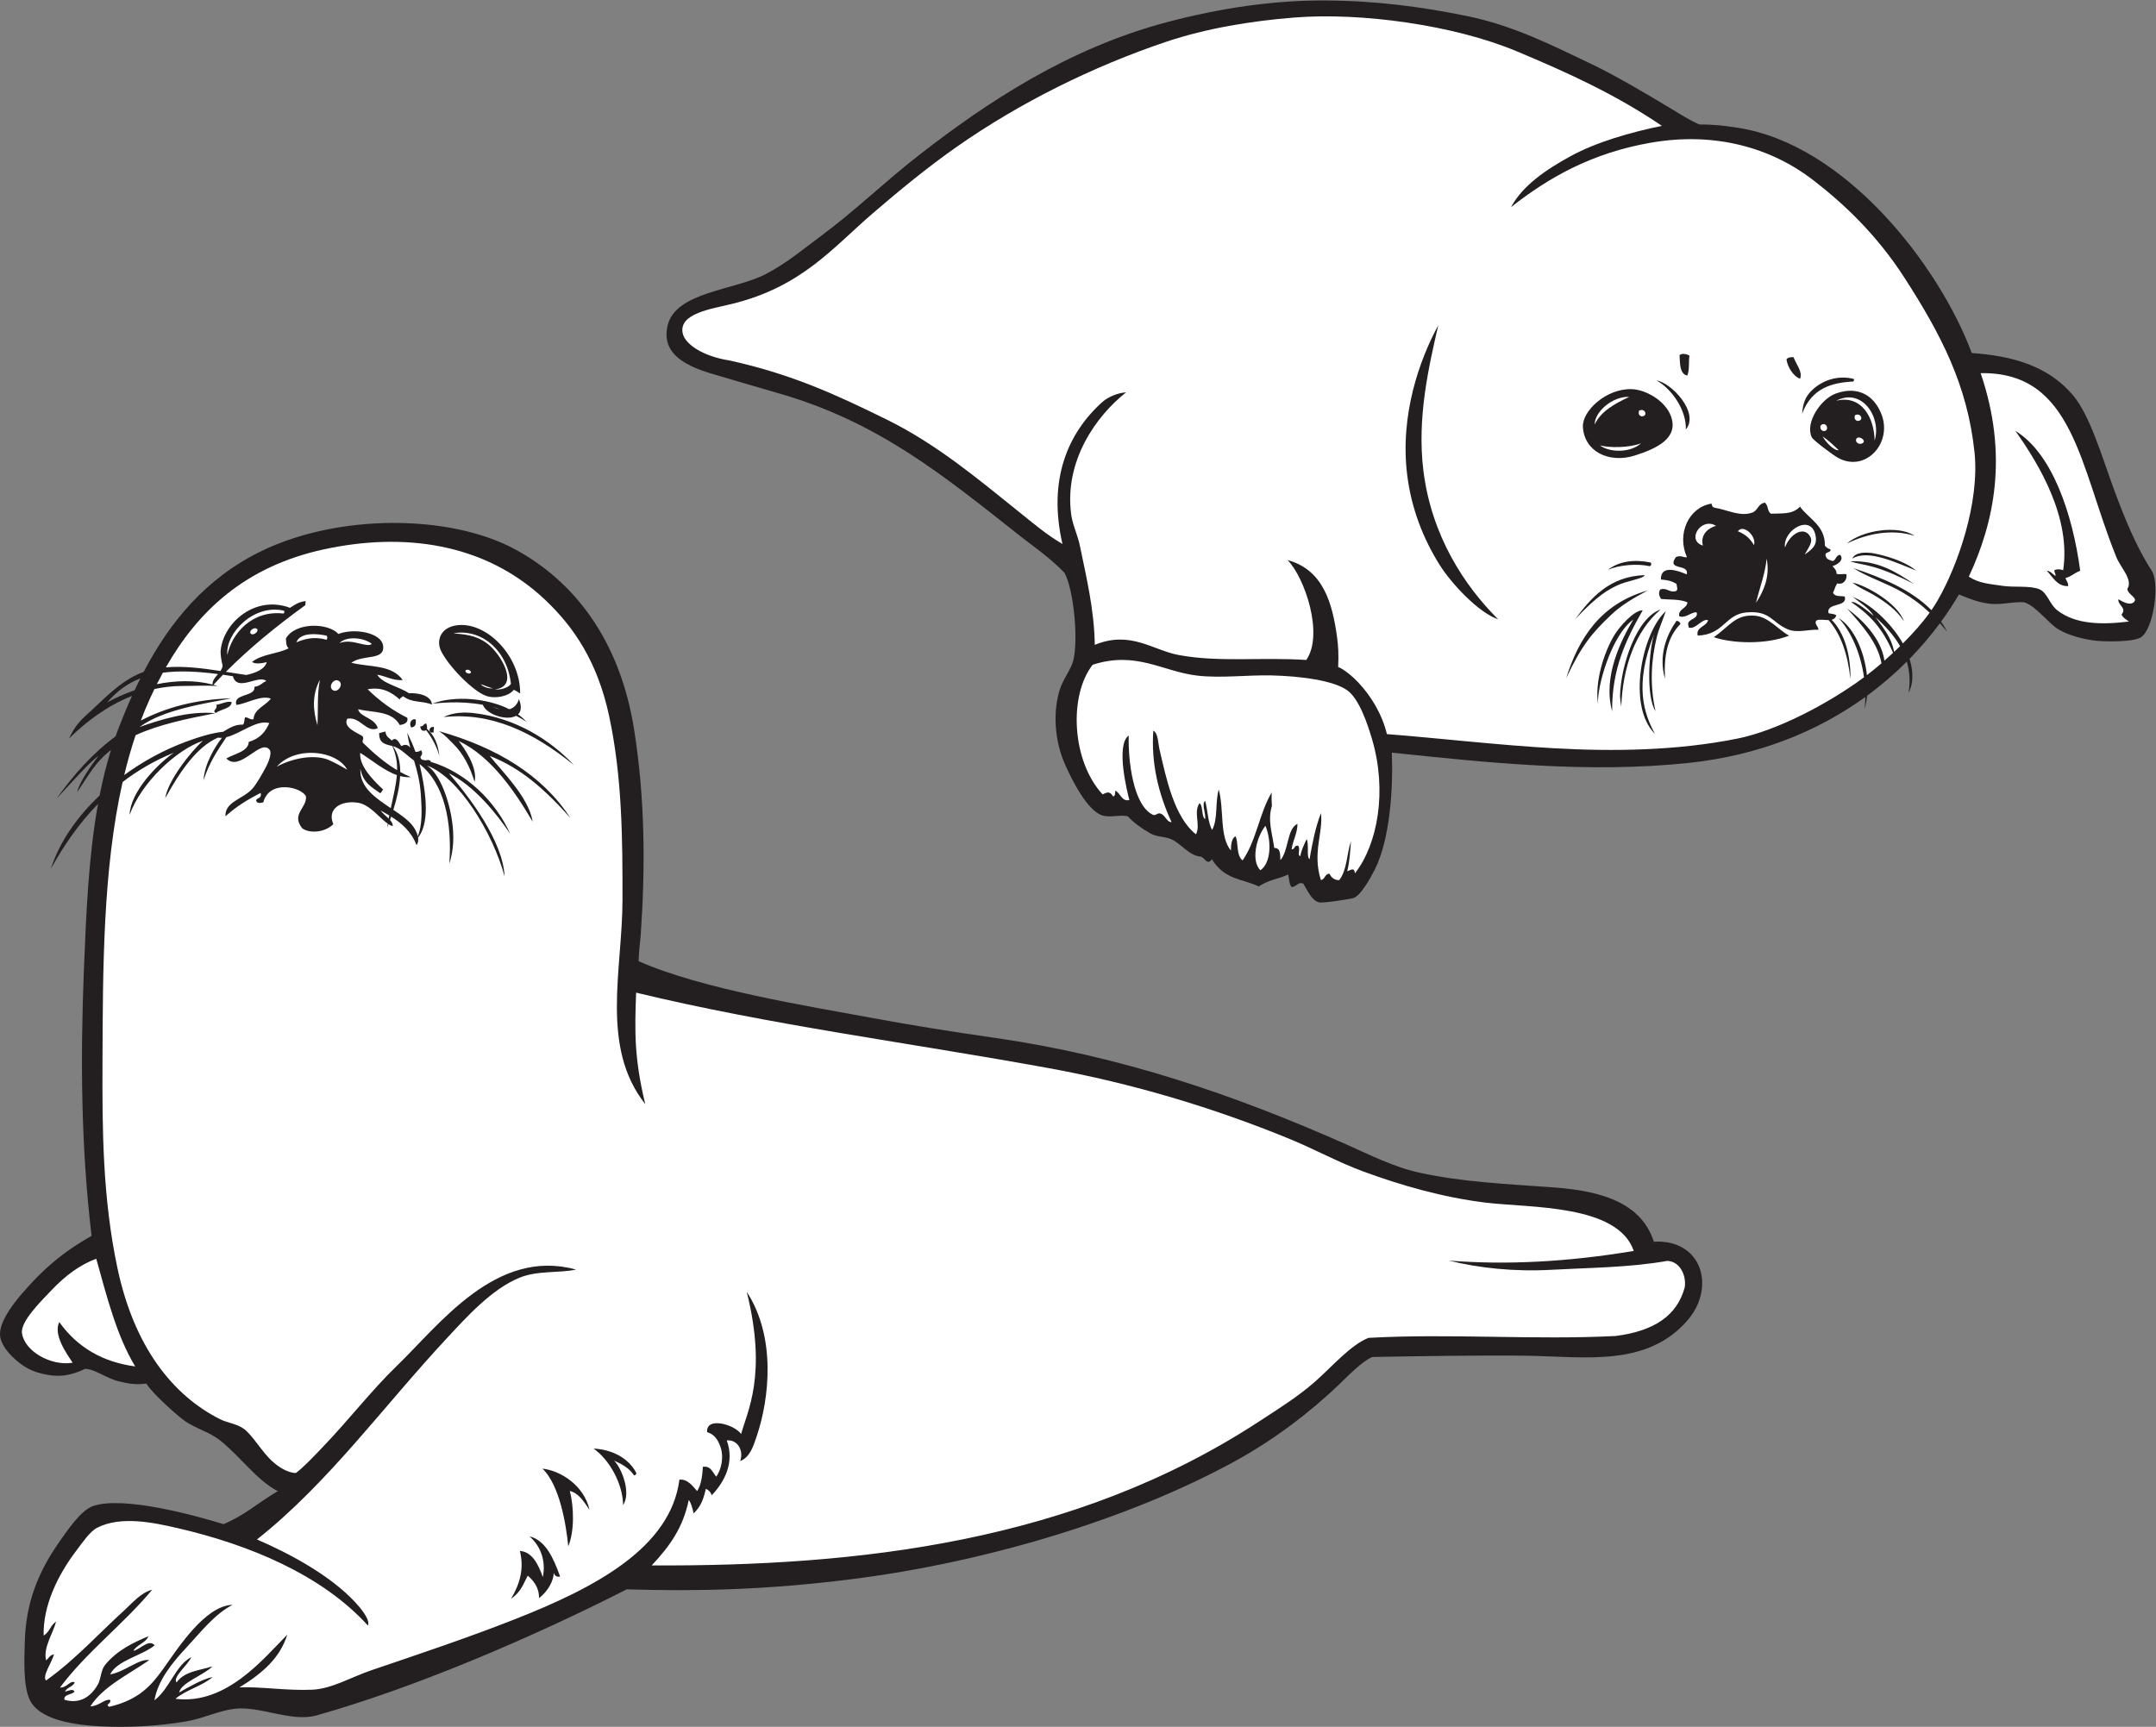 <?xml version="1.0" encoding="UTF-8" standalone="no"?>
<svg
   xmlns:dc="http://purl.org/dc/elements/1.1/"
   xmlns:cc="http://creativecommons.org/ns#"
   xmlns:rdf="http://www.w3.org/1999/02/22-rdf-syntax-ns#"
   xmlns:svg="http://www.w3.org/2000/svg"
   xmlns="http://www.w3.org/2000/svg"
   viewBox="0 0 760.507 609.267"
   height="609.267"
   width="760.507"
   xml:space="preserve"
   id="svg2"
   version="1.1"><rect x="0" y="0" width="760.507" height="609.267" fill="#808080" stroke="none"/><defs
     id="defs6" /><g
     transform="matrix(1.333,0,0,-1.333,0,609.267)"
     id="g10"><g
       transform="scale(0.1)"
       id="g12"><path
         id="path14"
         style="fill:#231f20;fill-opacity:1;fill-rule:evenodd;stroke:none"
         d="m 735.074,623.879 c -56.004,29.031 -95.988,88.758 -152.109,133.863 -28.801,23.137 -66.488,32.149 -95.442,52.981 -21.976,15.82 -87.699,75.402 -100.113,97.851 -31.566,-4.219 -51.656,1.153 -72.437,5.828 -32.106,7.231 -66.106,33.996 -90.231,33.078 -24.054,-11.589 -46.195,-17.929 -69.664,-18.273 -23.5,-0.34 -56.773,6.684 -79.242,18.227 -26.383,13.562 -68.281,49.343 -74.992,83.176 -7,35.31 31.172,85.63 55.27,113.77 54.02,63.06 105.801,109.76 186.231,155.19 -28.18,234.87 -29.508,471.66 -20.481,700.23 5.907,149.5 12.114,301.88 37.516,443.09 -50.457,-51.66 -90.902,-110.46 -124.672,-171.72 22.145,70.22 68.727,137.01 128.863,193.98 8.114,41.33 17.989,81.62 30.106,120.51 -1.996,-1.57 -3.985,-3.16 -5.946,-4.78 -36.214,-30.03 -51.48,-59.19 -83.175,-106.54 3.008,22 37.5,72.17 55.957,95.32 -22.324,-14.16 -79.629,-79.74 -111.606,-113.71 45.117,62.98 95.364,120.39 156.793,165.69 2.27,6.35 4.598,12.66 7,18.91 11.356,29.56 23.473,59.08 36.649,88.22 -66.871,-26.5 -122.907,-69.6 -166.629,-112.84 13.136,28.78 27.59,46.02 47.136,63.35 42.547,37.75 86.946,88.8 145.133,110.94 1.696,0.66 3.407,1.27 5.114,1.87 68.261,130.48 163.152,248.03 312.375,320.33 204.066,98.88 497.353,97.09 668.783,5.15 153.82,-82.48 278.12,-235.67 316.59,-477.21 29.63,-186.05 29.64,-368.01 17.83,-541.36 -1.34,-19.87 -5,-43.11 -5.82,-72.45 166.88,-73.96 448.77,-118.93 617.32,-150.16 112.45,-20.83 210.55,-36.25 325.88,-52.84 333.3,-47.98 632.77,-150.44 928.29,-281.39 64.92,-28.77 126.72,-60.78 197.2,-75.94 110.47,-23.76 218.41,-28.91 343.16,-37.67 107.86,-7.58 237.68,-28.43 274.62,-144.35 129.24,6.62 162.88,-121.79 90.43,-206.7 -107.51,-126.047 -271.96,-97.668 -425.49,-95.242 -111.19,1.765 -290.64,-1.086 -410.26,-3.332 -29.3,-13.828 -60.74,-46.992 -87.36,-72.531 C 3464.47,830.359 3367.95,757.82 3267.3,702.742 2985.36,548.469 2605.72,435.145 2253.45,390.84 2027.24,362.383 1846.96,358.379 1658.51,363.992 1414.92,239.961 1102.85,105.09 837.523,30.242 771.426,11.602 687.031,56.125 620.199,47.723 577.02,42.305 536.918,21.953 494.125,14.668 413.977,1.023 334.855,-2.148 267.172,1.262 204.527,4.426 104.316,15.859 78.356,72.312 61.121,109.766 64.156,179.766 65.754,228.563 c 3.285,100.371 35.059,179.984 88.566,257.238 22.864,33 59.453,87.082 91.215,98.371 79.516,28.289 271.098,-24.621 345.781,-47.629 55.188,22.645 88.172,54.465 143.758,87.336 z M 356.184,2743.65 c 4.925,10.56 10.007,21.06 15.238,31.48 -33.082,-12.93 -62.027,-33.4 -87.57,-63.54 21.468,11.9 46.007,22.96 72.332,32.06 v 0" /><path
         id="path16"
         style="fill:#ffffff;fill-opacity:1;fill-rule:evenodd;stroke:none"
         d="m 1352.03,2760.59 c -6.28,-10.37 -28.59,-16.74 -42.26,-14.63 67.53,8.09 14.77,95.72 -21.36,122.05 -32.09,23.37 -62.43,23.35 -88.48,26.44 71.32,12.85 142,-41.91 152.1,-133.86 z m -600.342,193.62 c 1.542,-3.72 0.812,-6.09 -1.583,-7.51 -82.156,9.68 -136.812,-52.13 -148.484,-109.84 -5.723,57.57 69.809,136.21 150.067,117.35 z m 553.432,-205.32 c -11.51,-1.88 -27.49,3.95 -33.09,10.82 11,-3.26 26.38,-10.69 33.09,-10.82 v 0" /><path
         id="path18"
         style="fill:#ffffff;fill-opacity:1;fill-rule:evenodd;stroke:none"
         d="m 1245.22,2789.31 c -4.56,-4.58 -17.37,2.52 -12.56,7.35 4.57,4.58 17.38,-2.52 12.56,-7.35 v 0" /><path
         id="path20"
         style="fill:#ffffff;fill-opacity:1;fill-rule:evenodd;stroke:none"
         d="m 983.953,2866.19 c -13.558,-11.31 -52.348,15.65 -85.707,2.35 20.516,20.66 68.125,13.12 85.707,-2.35 z M 846.57,2771.37 c -21.765,-41.03 -18.05,-82.82 -6.547,-120.16 2.25,40.04 -1.195,81.77 6.547,120.16 z m 72.145,-237.85 c -18.192,10.37 -29.172,16.75 -46.574,24.67 -36.735,16.72 -95.774,7.32 -139.856,-16.83 51.528,57.16 159.883,42.16 186.43,-7.84 z m -22.656,235.16 c 14.734,-8.61 -1.965,-32.55 -14.68,-25.13 -14.461,8.46 1.277,32.97 14.68,25.13 z m -31.313,119.44 c 2.344,-5.12 1.348,-8.45 -0.703,-10.82 -21.285,5.68 -45.012,8.18 -79.789,-6.74 10.543,27.89 57.176,22.55 80.492,17.56 v 0" /><path
         id="path22"
         style="fill:#ffffff;fill-opacity:1;fill-rule:evenodd;stroke:none"
         d="m 679.023,2906.79 c 8.336,-4.87 -6.421,-18.72 -13.98,-14.31 -9.352,5.47 5.484,19.28 13.98,14.31 v 0" /><path
         id="path24"
         style="fill:#ffffff;fill-opacity:1;fill-rule:evenodd;stroke:none"
         d="m 357.773,953.992 c -83.418,11.067 -151.55,48.298 -200.996,117.488 -16.363,-33.94 19.477,-83.152 35.336,-107.742 -57.687,-9.39 -127.269,30.625 -134,78.332 -4.399,31.19 53.032,87.1 76.914,112.36 38.274,40.46 76.961,68.81 119.664,84.55 28.422,-101.77 54.395,-204.8 103.082,-284.988 z M 148.375,278.594 c -15.137,-9.883 -16.883,-27.586 -32.855,-36.985 -2.036,78.469 36.675,159.321 86.445,224.77 16.558,21.797 35.574,50.445 55.039,60.523 63.012,32.641 150.789,13.43 212.976,-0.894 190.618,-43.899 382.61,-124.36 503.75,-257.949 6.465,16.375 -20.734,47.75 -33.984,62.007 -65.879,70.852 -172.844,128.52 -259.781,165.903 189.625,150.125 334.345,352.129 502.205,532.331 51.44,55.25 118.33,130.03 191.99,160.25 48.48,19.91 103.07,11.96 150.33,21.69 -212.14,58.78 -362.07,-146.48 -475.41,-255.838 -65.303,-62.996 -125.392,-141.218 -195.545,-214.363 -19.719,-20.559 -51.41,-54.512 -70.762,-68.191 -27.761,1.355 -52.699,22.605 -61.07,30.078 -28.984,25.879 -52.14,68.621 -75.863,86.48 -18.336,13.801 -43.832,15.981 -63.52,25.891 -125.781,63.398 -227.523,191.913 -271.617,400.373 -39.449,186.48 -40.137,368.75 -39.48,542.77 0.933,248.12 0.961,511.62 53.234,743.33 39.691,30.46 84.52,56.83 135.508,77.67 -42.977,-30.41 -114.285,-101.99 -117.074,-164.51 31.25,85.16 122.797,171.76 193.957,196 -32.84,-29.66 -93.004,-106.32 -99.52,-151.7 38.938,70.13 82.774,135.5 139.504,160.07 3.383,-0.58 6.828,-0.75 10.332,-0.57 -18.156,-23.45 -46.117,-68.8 -48.41,-112.04 14.922,46.62 37.137,79.01 60.269,113.84 37.52,8.97 79.61,46.9 113.637,37.24 -9.656,-21.5 -23.375,-40.64 -54.336,-49.7 -1.062,-25.6 -36.929,-30.85 -59.398,-43.93 36.097,-37.39 90.758,53.91 114.547,22.93 7.23,-9.41 -4.797,-36.31 -9.473,-45.03 -8.961,-16.7 -25.41,-46.82 -37.582,-59.49 -25.996,-27.07 -71.23,-32.98 -69.895,-71.51 29.356,25.91 54.122,41.78 93.348,61.93 3.215,-14.99 -8.762,-12.3 -12.312,-19.42 1.961,-9.44 10.632,-7.43 19.199,-5.59 16.312,61.74 102.82,40 112.965,15.43 2.535,-30.34 -40.11,-46.67 -9.856,-84.14 17.113,-12.93 57.735,-13 82.235,10.93 -18.137,41.77 22.285,64.3 66.738,56.5 29.828,-5.23 56.51,-40.84 77.4,-55.35 -0.56,-3.4 -1.11,-6.83 -1.63,-10.33 l 3.34,9.18 c 4.05,-2.62 7.87,-4.38 11.44,-4.86 0.24,5.79 -2.91,11.04 -7.43,16.09 1.01,2.89 2.04,5.84 3.06,8.85 27.69,-17.51 53.3,-39.24 67.34,-75.8 4.23,6.23 5.02,13.43 3.96,20.5 35.77,44.42 16.36,139.19 3.91,194.27 65.99,-51.3 86.55,-154.47 78.76,-264 12.52,40.31 12.1,75.21 7.79,109.53 -6.5,51.76 -31.35,129.41 -67.21,150.67 83.12,-29.65 174.38,-177.13 205.7,-293.46 -4.47,92.63 -90.66,207.27 -147.49,272.97 66.4,-33.1 125.92,-105.82 162.26,-160.29 -38.9,86.66 -117.8,163.5 -210.82,190.76 0.17,0.54 0.35,1.07 0.53,1.6 -4.42,4.52 -9.46,2.83 -14.26,2.03 -3.14,0.75 -6.29,1.43 -9.47,2.06 -1.39,1.35 -2.68,3.38 -3.85,6.4 2.7,4.98 7.89,8.5 2.29,18.34 -6.57,-3.88 -11.42,-4.79 -15.28,-4.02 -3.73,11.61 -9.69,25.42 -21.5,50.53 1.95,-14.44 4.78,-27.35 8.01,-39.63 -5.23,5.99 -11.09,10.91 -23.76,4.16 -6.88,10.14 -13.38,26.24 -25.13,14.69 -6.31,6.84 -15.32,9.04 -16.92,23.93 -5.52,-1.45 -11.06,-2.9 -16.58,-4.36 -0.43,-28.34 17.74,-29.5 34.88,-34.11 9.66,-21.77 13,-42.51 12.64,-63.85 -32.85,19.57 -62.289,44.99 -90.492,72.52 -3.453,7.64 4.168,8.8 -1.031,17.46 -14.426,9.27 -52.434,23 -40.457,46.13 34.633,6.81 50.89,-39.48 80.98,-24.87 -8.863,28.14 -48.425,29.24 -52.152,50.15 39.141,-9.93 88.212,-2.88 110.292,-42 13.81,2.23 22.8,7.28 19.74,19.36 -38.54,18.98 -73.31,44.39 -104.845,75.34 37.805,7.01 63.005,-7.56 85.165,-27.31 -0.35,4.89 6.28,5.68 8.21,9.24 25,-19.05 48.47,-11.16 76.79,-22.41 -1.53,23.85 -35.62,31.34 -61.07,30.07 -25.47,17.33 -70.93,26.01 -83.747,48.96 23.127,-3.68 41.187,-16.03 67.547,-14.19 -29.73,42.07 -89.004,33.55 -136.125,45.85 31.238,22.66 87.565,5.18 84.355,43.4 -3.1,36.96 -77.632,49.06 -118.5,32.75 -26.117,29.35 -112.863,32.33 -138.8,-11.57 0.367,-13.44 0.988,-20.15 6.965,-26.54 -30.829,-15.17 -69.993,-14.74 -96.926,-36.05 9.66,-5.91 23.871,-4.02 39.101,-0.38 -4.699,-18.77 -30.507,-29.08 -54.218,-33.98 -17.774,2.53 -35.821,5.45 -53.95,8.31 62.836,63.13 134.161,121.3 210.434,176.58 -0.152,4.58 0.797,8.06 0.707,10.81 -19.414,-2.68 -28.086,-9.56 -41.391,-17.93 C 676,2996.04 591.973,2923.63 584,2849.96 c -1.191,-11.03 2.109,-29.25 5.199,-41.59 -0.847,-5.07 -3.086,-9.54 -5.929,-13.71 -48.977,7.53 -98.266,13.72 -144.364,9.62 84.602,148.17 209.168,267.25 419.067,312.53 208.157,44.91 423.697,18.36 584.697,-133.9 76.35,-72.21 138.28,-164.04 169.05,-306.7 35.22,-163.28 35.64,-330.88 35.51,-487.08 -0.13,-185.75 -59.44,-389.49 60.27,-540.89 -29.31,121.05 -28.07,192.2 -24.18,295.05 354.57,-85.65 722.96,-132.56 1091.23,-199.66 223.08,-40.63 436.65,-104.99 637.72,-187.37 66.98,-27.44 129.43,-62.21 196.49,-86.77 99.24,-36.34 208.68,-68.06 322.88,-81.99 116.28,-14.18 349.13,-3.76 391.62,-127.79 -175.45,-29.44 -338.46,-37.57 -489.7,-25.57 80.4,-19.71 172.08,-29.87 272.31,-24.34 98.15,5.42 205.46,5.75 305.88,23.46 31.25,-0.56 50.96,-34.85 46.54,-69.33 -20.14,-75.71 -81.08,-116.07 -182.37,-129.37 -214.34,-11.08 -438.96,7.01 -654.65,-4.99 -46.77,-18.55 -93.61,-73.32 -140.11,-114.746 C 3436.09,874.68 3381.14,840.566 3331.81,808.301 2841.02,487.305 2270.08,424.852 1724.44,427.258 c 49.69,52.644 83.2,101.402 98.18,173.289 6.42,-8.262 9.65,-21.945 12.89,-35.625 22.2,21.496 26.52,42.527 32.53,65.254 7.46,-3.828 12.67,-8.645 15.17,-17.293 33.7,34.859 61.46,87.34 39.94,145.203 26.76,3.008 45.8,-24.531 35.56,-54.5 25.64,9.5 34.87,39.559 43.35,64.559 34.21,100.789 52.04,263.605 -26.01,383.205 54.96,-220.608 0.7,-317.815 -14.83,-376.182 -19.33,26.441 -93.99,46.016 -89.9,4.793 19.12,-5.684 27.98,-19.641 34.54,-37.039 11.08,-29.484 2.09,-63.703 -10.73,-80.824 -13.33,19.179 -17.08,28.461 -35.24,26.222 -0.97,-18.281 -3.29,-46.777 -15.07,-64.226 -11.69,12.359 -24.24,32.215 -46.93,30.242 -23.3,-180 -221.07,-285.188 -435.02,-369.348 C 1235.16,234.758 1112.99,194.133 983.402,150.039 929.605,131.75 877.988,100.73 826.762,98.328 c -67.176,-3.133 -137.797,8.637 -193.067,6.113 63.36,38.965 107.7,79.375 126.516,139.551 -62.52,-62.793 -160.91,-186.414 -295.879,-169.765 26.242,23.047 72.356,34.484 98.336,57.699 -25.273,-4.922 -63.629,-26.457 -88.547,-40.949 4.867,26.203 64.055,44.953 88.227,69.226 -35.391,-11.441 -73.422,-12.558 -95.184,-42.683 -11.016,14.316 29.965,45.878 39.168,67 -42.023,-21.329 -56.598,-83.028 -97.687,-114.254 9.207,53.562 48.421,100.808 84.089,139.05 37.579,40.282 74.317,88.489 122.653,113.711 C 543.105,320.613 472.758,211.047 432.633,154.559 401.031,110.078 367.465,71.16 289.043,53.098 c -12.367,6.961 6.801,7.926 2.285,18.32 -14.707,2.742 -28.555,-16.176 -52.211,-17.238 32.77,52.011 99.961,83.918 155.828,122.414 -27.031,4.668 -64.34,-31.078 -103.554,-37.793 18.746,37.73 83.089,48.816 118.082,77.047 -16.36,17.297 -36.231,-9.52 -56.403,-14.785 7.938,15.968 33.684,21.515 39.493,38.722 C 355.914,224.258 310.68,204.031 277.797,163.602 266.848,150.137 267.141,126.719 259.246,112.645 240.398,79.031 210.488,59.844 170.703,71.699 c -3.5,14.219 18.977,13.25 26.383,21.105 -2.953,9.375 -15.438,2.438 -24.969,0.543 4.117,10.707 22.145,13.273 25.504,24.425 -12.43,6.161 -19.855,-14.492 -38.933,-13.757 69.464,93.289 169.316,168.828 244.109,259.011 -30.57,-8.078 -51.707,-34.543 -74.242,-54.922 -65.078,-58.894 -129.067,-130.222 -206.684,-185.382 -11.242,11.703 16.059,48.34 20.832,69.289 -11.574,-2.598 -13.933,-10.586 -20.613,-16.043 -8.637,33.164 17.848,70.086 26.285,102.625 z M 328.766,2519.31 c 8.629,36.01 18.593,71.2 30.058,105.41 61.496,28.27 134.446,43.26 210.989,58.23 -70.68,6.91 -149.852,-18.52 -200.536,-36.66 61.996,46.06 170.633,61.98 243.289,76.15 -95.402,-2.95 -173.64,-24.49 -239.929,-58.98 7.672,20.27 15.914,40.15 24.808,59.59 3.668,8.02 7.422,15.98 11.266,23.88 23.812,5.16 48.734,8.05 74.723,8.1 36.468,0.07 61.449,1.95 92.664,-0.24 -3.727,1.21 -7.477,2.32 -11.254,3.35 8.242,8.97 16.648,17.83 25.222,26.59 9.286,-1.3 18.762,-2.75 28.426,-4.31 -0.734,0.01 -1.426,0.02 -2.082,0.04 11.68,-42.35 67.82,5.52 88.32,-12.3 -11.492,-4.52 -15.382,-13.48 -31.433,-15.34 3.715,-27.45 -57.692,-16.84 -47.699,-47.96 24.504,2.25 64.238,26.69 91.312,16.85 -14.144,-18.88 -44.992,-28.01 -45.969,-54.6 -9.91,-2.54 -13.535,5.68 -22.507,4.73 -2.59,-5.97 -0.567,-14.64 -5.606,-19.19 -21.488,0.89 -35.754,-9.17 -52.648,-19.01 -29.336,-2.84 -63.637,-13.43 -98.891,-26.53 -56.644,-21.04 -112.273,-51.16 -162.523,-87.8 z m 86.293,240.46 c 5.144,10.23 10.449,20.36 15.925,30.37 42.579,5.78 90.891,3.57 145.946,-3.61 -7.352,-8.68 -15.094,-16.85 -14.649,-27.69 -47.304,12.37 -98.558,10.75 -147.222,0.93 z m 758.461,-87.06 c 27.4,12.88 55.89,13.21 79.37,10.59 112.23,-12.53 205.02,-72.79 265.71,-137.55 -108.95,88.3 -219.54,140.48 -345.08,126.96 z m 336.08,-267.34 c -88.14,99.69 -151.01,139.8 -213.76,164.62 31.64,-40.28 103.07,-108.44 113.82,-174.38 -45.75,77.73 -108.71,172.53 -196.14,213.92 14.45,-18.1 50.87,-69.55 42.45,-108.28 -12.2,38.99 -29.58,74.54 -57.75,101.84 -12.09,11.72 -17.44,19.21 -36.47,32.34 152.24,-43.16 272.92,-115.47 347.85,-230.06 z m -294.11,510.88 c -41.16,-2.52 -57.72,-28.88 -52.6,-56.33 6.16,-33.03 82.67,-116.32 122.95,-130.87 24.49,-8.84 60.12,-1.75 73.86,15.82 5.31,-2.04 8.82,-4.85 16.75,-9.8 0.58,97.64 -84.71,185.85 -160.96,181.18 z m 157.81,-196.19 c -5.17,-15.78 -14.4,-23.64 -25.43,-26.58 -58.34,29.08 -143.99,37.05 -203.83,14.73 14.67,0.94 68.97,8.88 133.61,-3.03 9.99,-26.08 63.36,-43.05 88.03,-29.13 9.07,-4.57 18.11,-9.7 27.04,-15.46 -6.12,6.96 -13.49,13.41 -21.84,19.29 7.97,7.61 10.36,20.52 2.42,40.18 z m -49.34,-26.72 c -6.94,1.31 -13.98,3.54 -20.72,6.16 6.84,-1.79 13.77,-3.84 20.72,-6.16 z m 354,-2027.902 c 3.96,1.437 7.6,3.046 4.9,8.378 -20.81,38.52 -63.97,60.344 -112.19,62.766 41.24,-29.004 77.26,-91.602 78.24,-149.668 21.53,32.684 -3.11,96.406 -23.8,117.852 19.77,-9.414 39.52,-18.899 52.85,-39.328 z M 1105.73,2357.13 c -2.47,11.09 -8.95,21.5 -13.1,26.97 -12.04,15.88 -31.34,29.42 -51.77,43.08 8.78,28.21 16.47,59.66 18,89.36 9.25,-2.4 18.62,-3.48 28.13,-2.73 -9.58,4.03 -18.85,8.58 -27.85,13.59 -0.06,25.76 -5.41,49.65 -19.55,68.24 3.11,-0.87 6.17,-1.89 9.06,-3.24 16.45,-7.67 30.92,-23.51 47,-34.9 7.92,-26.31 15.66,-53.68 18.17,-91.8 2.62,-39.78 3.95,-77.99 -8.09,-108.57 z m -71.59,74.51 c -40.581,27 -82.992,55.44 -80.507,103.94 7.707,-38.08 31.289,-49 52.317,-64.29 4.52,2.03 4.16,6.93 8.21,9.24 -28.902,27 -63.969,63.49 -61.012,97.47 30.129,-18.46 62.642,-46.87 97.042,-58.82 -2.15,-26.72 -9.13,-54.88 -16.05,-87.54 z m -5.52,-27.73 c -7.24,7.15 -16.34,14.04 -21.32,21.64 7.62,-4.3 15.32,-8.67 22.9,-13.3 -0.54,-2.75 -1.06,-5.53 -1.58,-8.34 z m 119.4,228.72 c -2.39,6.08 1.82,8.31 -0.16,14.15 -15.99,0.77 -13.98,-19.93 0.16,-14.15 z m -35.95,15.4 c 1.15,-10.47 6.44,-13.85 15.88,-10.15 9.01,-12.15 24.75,-33.72 34.64,-67.7 -3.76,32.21 -13.59,54.55 -32.79,71.43 0.74,3.87 0.34,8.41 -2.01,14.09 -8.35,-0.74 -5.62,-7.95 -15.72,-7.67 z m -24.09,-2.77 c 13.6,1.42 12.74,11.28 12.23,20.94 -8.35,4.06 -19.76,-7.13 -12.23,-20.94 z m 347.7,-1961.791 c 44.85,-43.828 61.98,-144.375 68.07,-205.531 16.75,39.835 15,105.109 4.14,146.457 23.73,-5.872 37.07,-28.047 52.15,-50.145 -14.4,64.703 -76.02,103.641 -124.36,109.219 z m -34.55,-179.258 c 30.6,-26.438 43.78,-66.566 35.33,-107.746 -12.83,35.723 -28.52,66.543 -60.69,69.199 11.69,-47.371 -0.07,-87.324 -23.5,-126.719 26.4,18.172 32.39,39.114 44.22,61.231 15.5,-13.098 30.53,-32 29.8,-59.551 25.49,19.797 38.42,46.777 39.16,66.992 2.62,-8.332 8.2,-11.601 16.75,-9.797 -18.17,50.618 -39.2,96.328 -81.07,106.391 z M 572.348,2705.09 c 5,-11.14 -12.821,-15.03 -1.414,-21.65 13.035,10.17 41.316,11.43 42.097,28.76 -9.687,4.26 -27.211,-4.89 -40.683,-7.11 v 0" /><path
         id="path26"
         style="fill:#231f20;fill-opacity:1;fill-rule:evenodd;stroke:none"
         d="m 5183.81,2997.2 c -14.4,-24.38 -30.18,-48.41 -47.35,-71.91 6.08,-8.63 11.6,-17.72 16.49,-27.33 -6.58,8.1 -13.09,15.78 -19.63,23.07 -24.09,-32.6 -50.85,-64.16 -80.23,-94.24 l 0.01,-0.02 c 6.49,-22.57 14.22,-57 -2.67,-90.25 5.17,30.59 2.77,58.1 -4.64,82.89 -31.99,-32 -67.03,-62.24 -105.08,-90.11 -1.21,-12.11 -3.35,-23.81 -6.5,-34.78 1.11,10.36 1.7,20.84 1.8,31.37 -124.28,-89.84 -280.19,-154.62 -466.73,-174.45 -266.03,-28.25 -534.69,0.81 -786.22,27.15 3.83,-89.95 -4.06,-228.03 -44.87,-309.01 -12.21,-24.21 -36.61,-67.95 -55.89,-75.66 -6.17,-2.47 -80.29,-14.13 -91.23,-11.74 -19.03,4.15 -29.31,28.12 -42.18,49.67 -14.07,5.55 -14.57,-6.12 -30.41,-9.29 -7.06,5.52 -6.62,22.3 -9.91,33.51 -23.77,-11.92 -49.3,-12.81 -77.57,-31.6 -43.7,20.52 -90.87,17.5 -124.07,72.05 -12.68,-18.77 -19.02,5.79 -30.41,6.84 -29.99,2.76 -51.71,34.84 -76.92,45.98 -16.96,7.48 -38.86,5.98 -54.6,14.92 -23.48,13.34 -42.84,27.06 -60.79,45.95 -20.65,4.93 -46.31,-4.76 -68.25,2.52 -38.47,12.77 -78.56,91.35 -97.97,135.35 -29.67,67.24 -30.57,143.6 -13.54,197.34 9.14,28.83 30.29,53.92 36.04,78.17 12.83,54.13 1.81,182.38 -23.45,230.86 -41.59,42.53 -80.18,67.97 -115.99,96.25 -207.87,164.24 -379.66,305.51 -647.01,380.78 -45.03,12.69 -95.35,28.15 -150.76,44.16 -59.81,17.27 -158.31,45.4 -136.45,134.12 21.89,88.85 176.8,92.29 260.1,135.74 55.06,28.72 97.93,65.36 144.64,99.83 91.02,67.17 168.23,143.25 263.24,217.03 178.4,138.53 392.84,280.71 653.03,349.61 140.71,37.26 282.46,58.07 417.68,57.47 136.46,-0.61 257.37,-16.89 376.02,-41.18 123.19,-25.23 225.02,-77.32 321.38,-123.06 71.67,-34.03 148.14,-79.49 221.47,-123.62 23.36,-14.06 46.92,-29.36 72.57,-40.38 38.23,0.19 68.59,-3.42 101.77,-8.75 284.37,-43.76 532.31,-363.8 618.97,-596.1 106.09,-7.72 200.59,-32.9 267.39,-111.24 44.57,-52.26 76.06,-159.76 106.59,-243.32 30.06,-82.24 61.35,-158.79 102.26,-221.59 22.36,-34.34 4.31,-156.97 -29.27,-176.84 -20.69,-12.26 -91.23,-10.82 -111.08,-9.25 -38.59,3.06 -81.64,15.72 -106.11,30.47 -27.27,16.44 -61.5,64.26 -91.8,72.04 -30.04,1.7 -58.07,-6.78 -86.25,-4.3 -30.87,2.73 -53.37,11.89 -85.62,24.88 v 0" /><path
         id="path28"
         style="fill:#ffffff;fill-opacity:1;fill-rule:evenodd;stroke:none"
         d="m 4914.76,3456.57 c -5.35,1.91 -8.71,5.78 -6.2,14.89 15.85,8.99 25.44,-15.36 6.2,-14.89 v 0" /><path
         id="path30"
         style="fill:#ffffff;fill-opacity:1;fill-rule:evenodd;stroke:none"
         d="m 4929.62,3398.23 c -8.23,-6.28 -20.52,0.77 -18,9.32 3.77,12.74 28.28,-1.48 18,-9.32 v 0" /><path
         id="path32"
         style="fill:#ffffff;fill-opacity:1;fill-rule:evenodd;stroke:none"
         d="m 4775.55,3102.94 c 15.72,26.46 22.86,36.43 12.3,51.08 -15.92,22.07 -49.95,5.27 -64.42,-32.44 -6.47,46.21 72.14,92.96 81.47,28.17 3.34,-23.21 -10.23,-33.44 -29.35,-46.81 z m -100.62,-10.85 c 9.09,-45.55 -6.46,-84.52 -28.19,-116.99 9.32,39 24.61,78 28.19,116.99 z m -133.91,86.7 c -17.66,-4.3 -42.84,-21.64 -34.79,-52.11 -44.84,13.48 -4.56,76.57 34.79,52.11 z m 100.5,-50.95 c -10.63,16.93 -20.99,27.76 -42.8,36.63 13.97,19.94 49.76,-12.09 42.8,-36.63 v 0" /><path
         id="path34"
         style="fill:#ffffff;fill-opacity:1;fill-rule:evenodd;stroke:none"
         d="m 4342.57,3397.34 c -28.85,-26.33 -84.7,-24.37 -108.59,-5.52 25.04,-6.82 76.77,-6.73 108.59,5.52 z m -30.96,122.88 c -39.86,-18.22 -75.82,-39.06 -91.88,-73.17 0.2,34.28 48.02,75.31 91.88,73.17 v 0" /><path
         id="path36"
         style="fill:#ffffff;fill-opacity:1;fill-rule:evenodd;stroke:none"
         d="m 5646.11,2976.45 c -11.52,-9.49 -31.35,2.97 -40.33,8.09 -2.6,-15.83 23.86,-23.2 8.04,-40.34 4.7,-9.1 9.07,-10.99 19.84,-18.63 -71.27,-8.79 -141.15,-8.22 -189.86,29.9 -19.84,15.53 -26.51,46.66 -46.53,55.25 -25.08,10.8 -67.96,4.58 -98.64,9.37 -33.01,5.16 -60.67,6 -88.73,24.26 67.69,144.86 104.94,322.16 31.34,538.62 245.28,4.22 261.81,-245.84 357.78,-483.62 10.19,-29.5 46.67,-62.06 30.36,-87.52 1.34,-15.9 29.87,-23.35 16.73,-35.38 z M 3348.64,2384.79 c 16.59,-40.38 15,-98.01 -13.28,-117.5 -24.75,23.32 -12.11,85.88 13.28,117.5 z m 226.3,-40.7 c -11.42,-33.63 -9.91,-75.88 -31.09,-102.99 -12.66,-0.16 -20.8,6.44 -26.05,17.38 -13.18,-1.96 -10.68,-14.39 -22.35,-17.35 -23.35,72.97 6.37,124.85 0.11,177.47 -15.01,-38.83 -22.65,-79.32 -30.26,-122.3 -8.77,6.92 -0.78,38.88 -7.63,53.43 -6.61,-14.41 -13.78,-28.46 -16.8,-45.28 -9.16,3.72 1.18,16.94 -5.57,27.93 -12.25,1 -7.29,-9.47 -17.37,-9.92 3.07,23.96 15.25,41.83 15.55,67.63 -28.25,-12.71 -22.79,-70.73 -45.35,-96.16 -0.69,15.8 0.93,32.74 -16.12,32.28 -6.1,42.42 -17.74,72.43 -6.32,111.39 -0.7,8.34 -1.16,25.17 -0.42,35.69 -32.87,-55.18 -40.41,-127.27 -77.06,-179.92 -17.98,13.19 -10.44,52.08 -19.19,63.93 -10.06,-6.28 -11.61,-22.74 -11.81,-37.85 -30.69,36.59 -17.63,109.14 -32.18,161.37 -9.8,-32.91 -1.64,-77.82 -17.44,-106.73 -11.14,18.25 -11.57,52.51 -18.57,76.96 -10.27,-9.29 2.77,-34.12 -0.04,-48.41 -10.16,6.25 -4.87,35.69 -14.86,42.21 -16.66,-24.42 3.63,-57.93 -9.35,-82.52 -58.06,46.16 -78.68,148.41 -96.63,225.49 -3.22,13.78 -3.46,43.12 -16.16,48.86 -6.29,-84.64 13.52,-167.56 48.27,-242.05 -13.32,-0.24 -16.25,19.14 -30.39,22.98 -6.53,1.78 -12.6,-6.52 -18.62,-3.72 -53.1,24.76 -66.19,145.23 -64.42,209.79 -35.25,-24.4 -3.39,-152.17 1.77,-170.65 -20.96,-4.53 -23.36,18.76 -37.23,24.85 -0.53,-8.55 -1.11,-16.94 -6.84,-14.28 -6.16,11.42 -13.7,11.81 -26.68,4.36 -81.28,87.09 -90.79,260.71 -26.47,343.19 115.76,37.32 184.72,-17.9 276.74,-28.71 62.22,-7.31 132.72,1.96 196.73,0.5 72.79,-1.66 164.86,-12.64 201.66,-40.46 29.91,-22.61 51.61,-85.32 64.45,-129.1 39.91,-136.24 15.1,-276.73 -45.51,-354.32 -1.76,16.92 -9.95,8.87 -20.47,5.6 6.3,24.48 7.91,52.1 9.97,79.43 z m 95.12,283.53 c -13.13,53.91 -41.87,100.45 -75.63,136.58 -13.86,14.82 -38.14,35.47 -53.34,40.98 1.61,33.59 0.17,56.92 -3.06,80.05 -12.35,88.28 -35.94,177.23 -130.82,203 46.04,-47.17 96.25,-197.08 49.49,-264.39 -120.17,7.98 -230.93,-6.89 -338.19,13.23 -68.72,12.9 -126.67,65.49 -221.53,26.82 -1.27,92.1 -21.85,177.01 -39.56,263.14 -5.69,27.69 -19.23,54.45 -22.91,82.54 -18.53,141.17 65.98,259.97 145.4,322.61 -22.06,-1.23 -48.27,-12.5 -62.69,-25.41 -91.5,-81.93 -144.91,-205.92 -105.72,-375.99 -43.81,25.78 -76.92,54.5 -113.51,83.84 -110.99,89.01 -219.4,180.59 -352.33,245.95 -135.41,66.58 -250.19,119.44 -415.05,156 -66.09,9.87 -117.64,41.16 -124.08,72.06 -10.94,52.48 76.13,64.44 129.74,77.5 184.98,45.06 266.97,148.46 371.86,238.69 73.2,62.97 145.81,122.65 222.88,176.72 167.02,117.18 361.33,213.34 554.32,278.31 107.38,36.15 226.67,55.33 338.86,64.33 177.66,14.26 424.01,-20.06 588.86,-89.09 137.85,-57.71 262.12,-114.46 384.63,-197.55 -81.85,-16.75 -173.21,-42.77 -242.07,-80.53 -64.79,-35.54 -126.31,-77.25 -157.07,-134.57 99,77.8 212.46,143 369.32,170.43 170.81,29.87 319.12,-13.56 429.37,-98.3 82.88,-63.7 169.5,-146.11 241.86,-258.29 96.86,-150.15 167.37,-284.84 185.9,-463.05 13.8,-132.8 -44.31,-300.62 -98.92,-393.99 -4.59,-7.86 -9.64,-15.73 -15.09,-23.58 -52.92,53.77 -130.29,85.83 -206.72,111.26 41.38,-25.81 86.8,-38.91 128.83,-63.33 27.39,-15.93 50.89,-33.54 73.17,-54.63 -20.21,-28.03 -45.02,-55.66 -70.82,-81.33 -30.33,53.64 -86,105.1 -131.96,122.76 16.61,-13.75 43.45,-29.79 54.64,-50.11 -10.82,9.11 -47.64,40.93 -59.49,36.81 44.78,-30.99 81.23,-64.54 110.78,-134.46 -7.67,-7.12 -15.32,-14.02 -22.86,-20.66 -8.04,59.5 -60.72,110.49 -98.69,137.96 19.14,-21.44 38.36,-42.64 55.45,-66.89 15.26,-21.7 29.17,-45.79 35.54,-77.82 l -6.14,-5.3 c -10.03,-8.61 -20.89,-17.35 -32.44,-26.13 -6.84,63.19 -34.54,125.98 -75.04,151.25 34.34,-37.09 58.68,-95.37 67.32,-157.03 -94.56,-70.18 -230.76,-141.21 -334.16,-162.11 -160.97,-32.52 -331.27,-34.46 -485.28,-25.77 -152.65,8.62 -300.85,26.33 -443.05,37.49 z m 1357.99,232.74 c -5.25,-5.11 -10.52,-10.14 -15.79,-15.07 -6.97,37.9 -28.99,63.98 -49.47,91.72 24.1,-21.39 48.06,-46.63 65.26,-76.65 z m 37.09,164.48 c -35.45,18.12 -74.16,35.92 -107.07,45.06 -31.5,8.74 -39.64,7.73 -62.26,15.15 74.46,2.59 122,-28.67 169.33,-60.21 z m -162.84,3.63 c 30.25,-5.32 118.26,-51.81 135.93,-102.26 -19.62,30.11 -48.27,50.86 -80.17,69.91 -18.35,10.95 -38.87,18.68 -55.76,32.35 z m 168.31,32.03 c -49.61,19.09 -126.57,57.84 -169.23,31.57 8.75,18.27 36.9,16.21 49.21,15.19 5.43,-0.45 78.02,-12.76 120.02,-46.76 z m -4.16,91.89 c -57.98,18.33 -124.05,7.24 -179.19,-20.54 38.72,34.85 135.62,50.4 179.19,20.54 z M 4405.94,2774.1 c -17.98,61.92 4.52,116.41 30.22,153.15 5.98,0.33 10.41,-4.25 10.5,-8.35 -33.75,-33.91 -44.19,-83 -40.72,-144.8 z m -38.47,307.71 c 3.14,-2.04 2.85,-8.3 -2.05,-9.79 -33.31,7.53 -80.28,3.38 -110.39,-9.47 30.48,23.82 72.06,27.69 112.44,19.26 z m -15.25,-33.6 c -1.74,-8.84 -48.16,-15.07 -72.49,-26.95 -22.6,-11.05 -50.07,-23.95 -111.6,-89.7 40,54.17 90.66,114.38 184.09,116.65 z m 7.83,-40.5 c -37.71,-20.14 -69.46,-38.51 -97.61,-65.34 -49.96,-47.61 -76.54,-79.38 -117.89,-166.39 33.13,105.21 90.75,196.52 215.5,231.73 z m -13.1,-52.46 c -43.36,-76.04 -82.27,-155.62 -80.82,-267.25 -26.08,93.45 26.07,192.06 55.82,242.62 -57.81,-40.72 -97.66,-181.59 -92.93,-224.57 -9.54,56.41 13.79,134.92 42.69,183.24 13.31,22.27 52.29,66.75 75.24,65.96 z m 47.52,2.25 c -67.79,-57.54 -100.44,-154.18 -104.28,-257.19 -1.73,9.4 -3.33,24.67 -3.25,28.3 1.88,79.09 43.08,206.94 107.53,228.89 z m 13.3,-4.84 c -4.66,-16 -17.74,-44.12 -23.88,-69.61 -13.59,-56.47 -19.3,-121.59 -3.16,-194.65 -25.38,39.21 -17.48,159.91 -3.54,204.23 -53.67,-135.56 -26.74,-211.31 2.13,-264.31 -74.89,74.23 -33.73,267.74 28.45,324.34 z m 450.56,576.54 c -40.22,-14.29 -82.48,-77.99 -63.98,-116 3.88,-7.98 55.66,-46.66 68.84,-54.03 72.6,-40.53 144.42,37.7 116.12,113.5 -18.44,49.38 -60.64,77.99 -120.98,56.53 z m -65.78,6.25 c -15.15,-15.4 -22.06,-33.4 -23.61,-59.56 25.01,67.18 78.12,81.99 134.7,84.93 2.3,1.18 3.1,3.32 1.88,6.84 -41.63,10.82 -84.46,-3.24 -112.97,-32.21 z M 4859.91,3052 c -0.39,11.5 -6.6,14.29 -10.55,20.48 14.53,3.77 31.42,17.25 19.89,29.78 -12.03,-1.83 -9.89,-13.12 -19.25,-16.74 -7.73,3.21 -17.41,3.46 -19.23,15.52 -1.97,9.39 15.02,6.12 13.04,15.51 -6.03,1.71 -11,5.02 -14.88,9.93 1.37,53.14 -43.55,71.78 -65.73,103.06 -21.18,-21.58 -46.98,-17 -76.95,-18.58 -10.72,7.74 -5.31,17.97 -15.51,29.18 -18.92,-2.23 -18.22,-20.1 -33.51,-26.04 -32.26,-12.54 -70.92,8.9 -99.28,12.46 -6.31,1.44 -8.2,5.57 -8.69,11.18 -61.2,-9.78 -92.78,-80.69 -65.24,-142.06 -10.55,-1.03 -15.55,6.25 -29.16,0.63 -26.32,-37.43 35.98,-16.16 28.52,-45.94 -20.18,8.7 -69.51,27.71 -68.27,-13.61 17.4,-1.75 24.94,-2.4 40.94,-11.19 1.59,-8.23 5.37,-17.93 -2.5,-19.86 -16.81,-3.7 -22.11,9.84 -39.7,4.99 -5.87,-7 -4.19,-17.13 1.84,-25.45 20.29,-2.18 49.5,0 69.5,-8.73 -0.6,-16.64 -24.92,-17.43 -21.74,-36.6 15.23,-8.07 36.54,14.15 46.54,9.28 3.75,-17.74 -22.14,-15.7 -22.97,-30.39 0.62,-3.1 1.23,-6.21 1.86,-9.31 19.02,-5.37 34.08,24.25 50.89,19.83 -3.38,-17.47 -32.81,-17.55 -27.33,-40.94 69.77,2.29 72.29,56.66 129.74,61.36 63.12,5.17 65.34,-26.33 108.59,-44.71 25.64,-10.91 56.01,0.37 81.27,-1.33 0.14,8.65 -13.04,17.56 -4.95,24.83 7.6,3.72 20.58,0.69 31.8,0.84 33.04,-37.98 50.9,-91.24 57.66,-156.36 1.24,63.81 -16,123.43 -49.74,157.19 5.83,1.37 10.46,4.68 12.42,11.95 -7.66,4.89 -17.41,3.77 -20.48,5.6 -7.23,29.04 51.22,14.23 42.84,44.03 -11.24,1.98 -26.03,-1.39 -31.02,9.95 3.91,8.15 6.02,17.5 11.19,24.81 15.74,-4.34 26.47,8.59 24.22,24.19 -7.76,1.83 -19.12,-1.76 -26.07,1.26 z m -113.85,573.27 c -9.28,0.81 -16.37,-1.86 -18.61,-6 2.13,-17.75 17.35,-44.98 35.96,-50.91 7.28,18.15 -9.85,36.98 -17.35,56.91 z m -102.79,-684.22 c -50.11,3.72 -65.29,-26.25 -108.02,-57.03 50.9,-17.13 138.77,-19.58 199.2,4.23 -27.03,13.89 -53.99,50.04 -91.18,52.8 z m -198.79,689.56 c 1.49,-13.03 -2.07,-49.91 20.44,-54.01 6.17,14.73 3.36,35.43 5.62,52.74 -6.18,4.39 -20.57,7.11 -26.06,1.27 z m -60.85,-66.99 c 40.33,-22.27 79.26,-78.6 77.5,-129.74 36.87,44.65 -38.61,123.9 -77.5,129.74 z m -66.42,-22.92 c -67.12,1.76 -130.68,-57.86 -128.51,-99.84 3.36,-65.11 68.88,-97.7 137.72,-75.79 59.6,18.98 115.47,46.42 95.62,102.96 -15.02,42.81 -68.01,71.71 -104.83,72.67 z m -550.56,-216.25 c -17.58,140.93 14.67,277.5 39.32,385.34 -48.17,-88.7 -102.42,-236.1 -82.15,-397.11 11.17,-88.68 42.49,-168.3 86.12,-237.72 30.99,-49.28 102.97,-126.23 154.44,-143.44 -89.28,88.77 -176.24,220.7 -197.73,392.93 z m 1649.89,-264.72 c 16.27,-17.28 27.75,-41.73 56.46,-40.36 -0.21,10.43 -4.99,14.02 -7.44,21.1 19.2,6.03 21.19,12.53 39.12,19.39 -20.3,151.53 -74.35,311.46 -171.68,370.4 66.18,-93.15 147.29,-231.83 126.52,-369.17 -4.86,3.17 -20.45,4.05 -23.74,-0.74 11.33,-30.89 -5.72,0.25 -19.24,-0.62 v 0" /><path
         id="path38"
         style="fill:#ffffff;fill-opacity:1;fill-rule:evenodd;stroke:none"
         d="m 4865.69,3379.04 c -12.69,-1.49 -33.28,19.94 -42.8,36.63 17.68,-12.22 29.12,-23.56 42.8,-36.63 z m 94.95,25.37 c -0.78,59.15 -33.68,122.2 -101.7,105.55 69.44,35.88 120.55,-45.33 101.7,-105.55 z m -127.18,39.18 c 7.81,-17.6 -19.23,-19.38 -16.14,0 4.06,5.96 12.5,6 16.14,0 v 0" /><path
         id="path40"
         style="fill:#ffffff;fill-opacity:1;fill-rule:evenodd;stroke:none"
         d="m 4343.43,3468.68 c -5.34,1.91 -8.71,5.78 -6.2,14.89 15.84,8.99 25.45,-15.36 6.2,-14.89 v 0" /></g></g></svg>